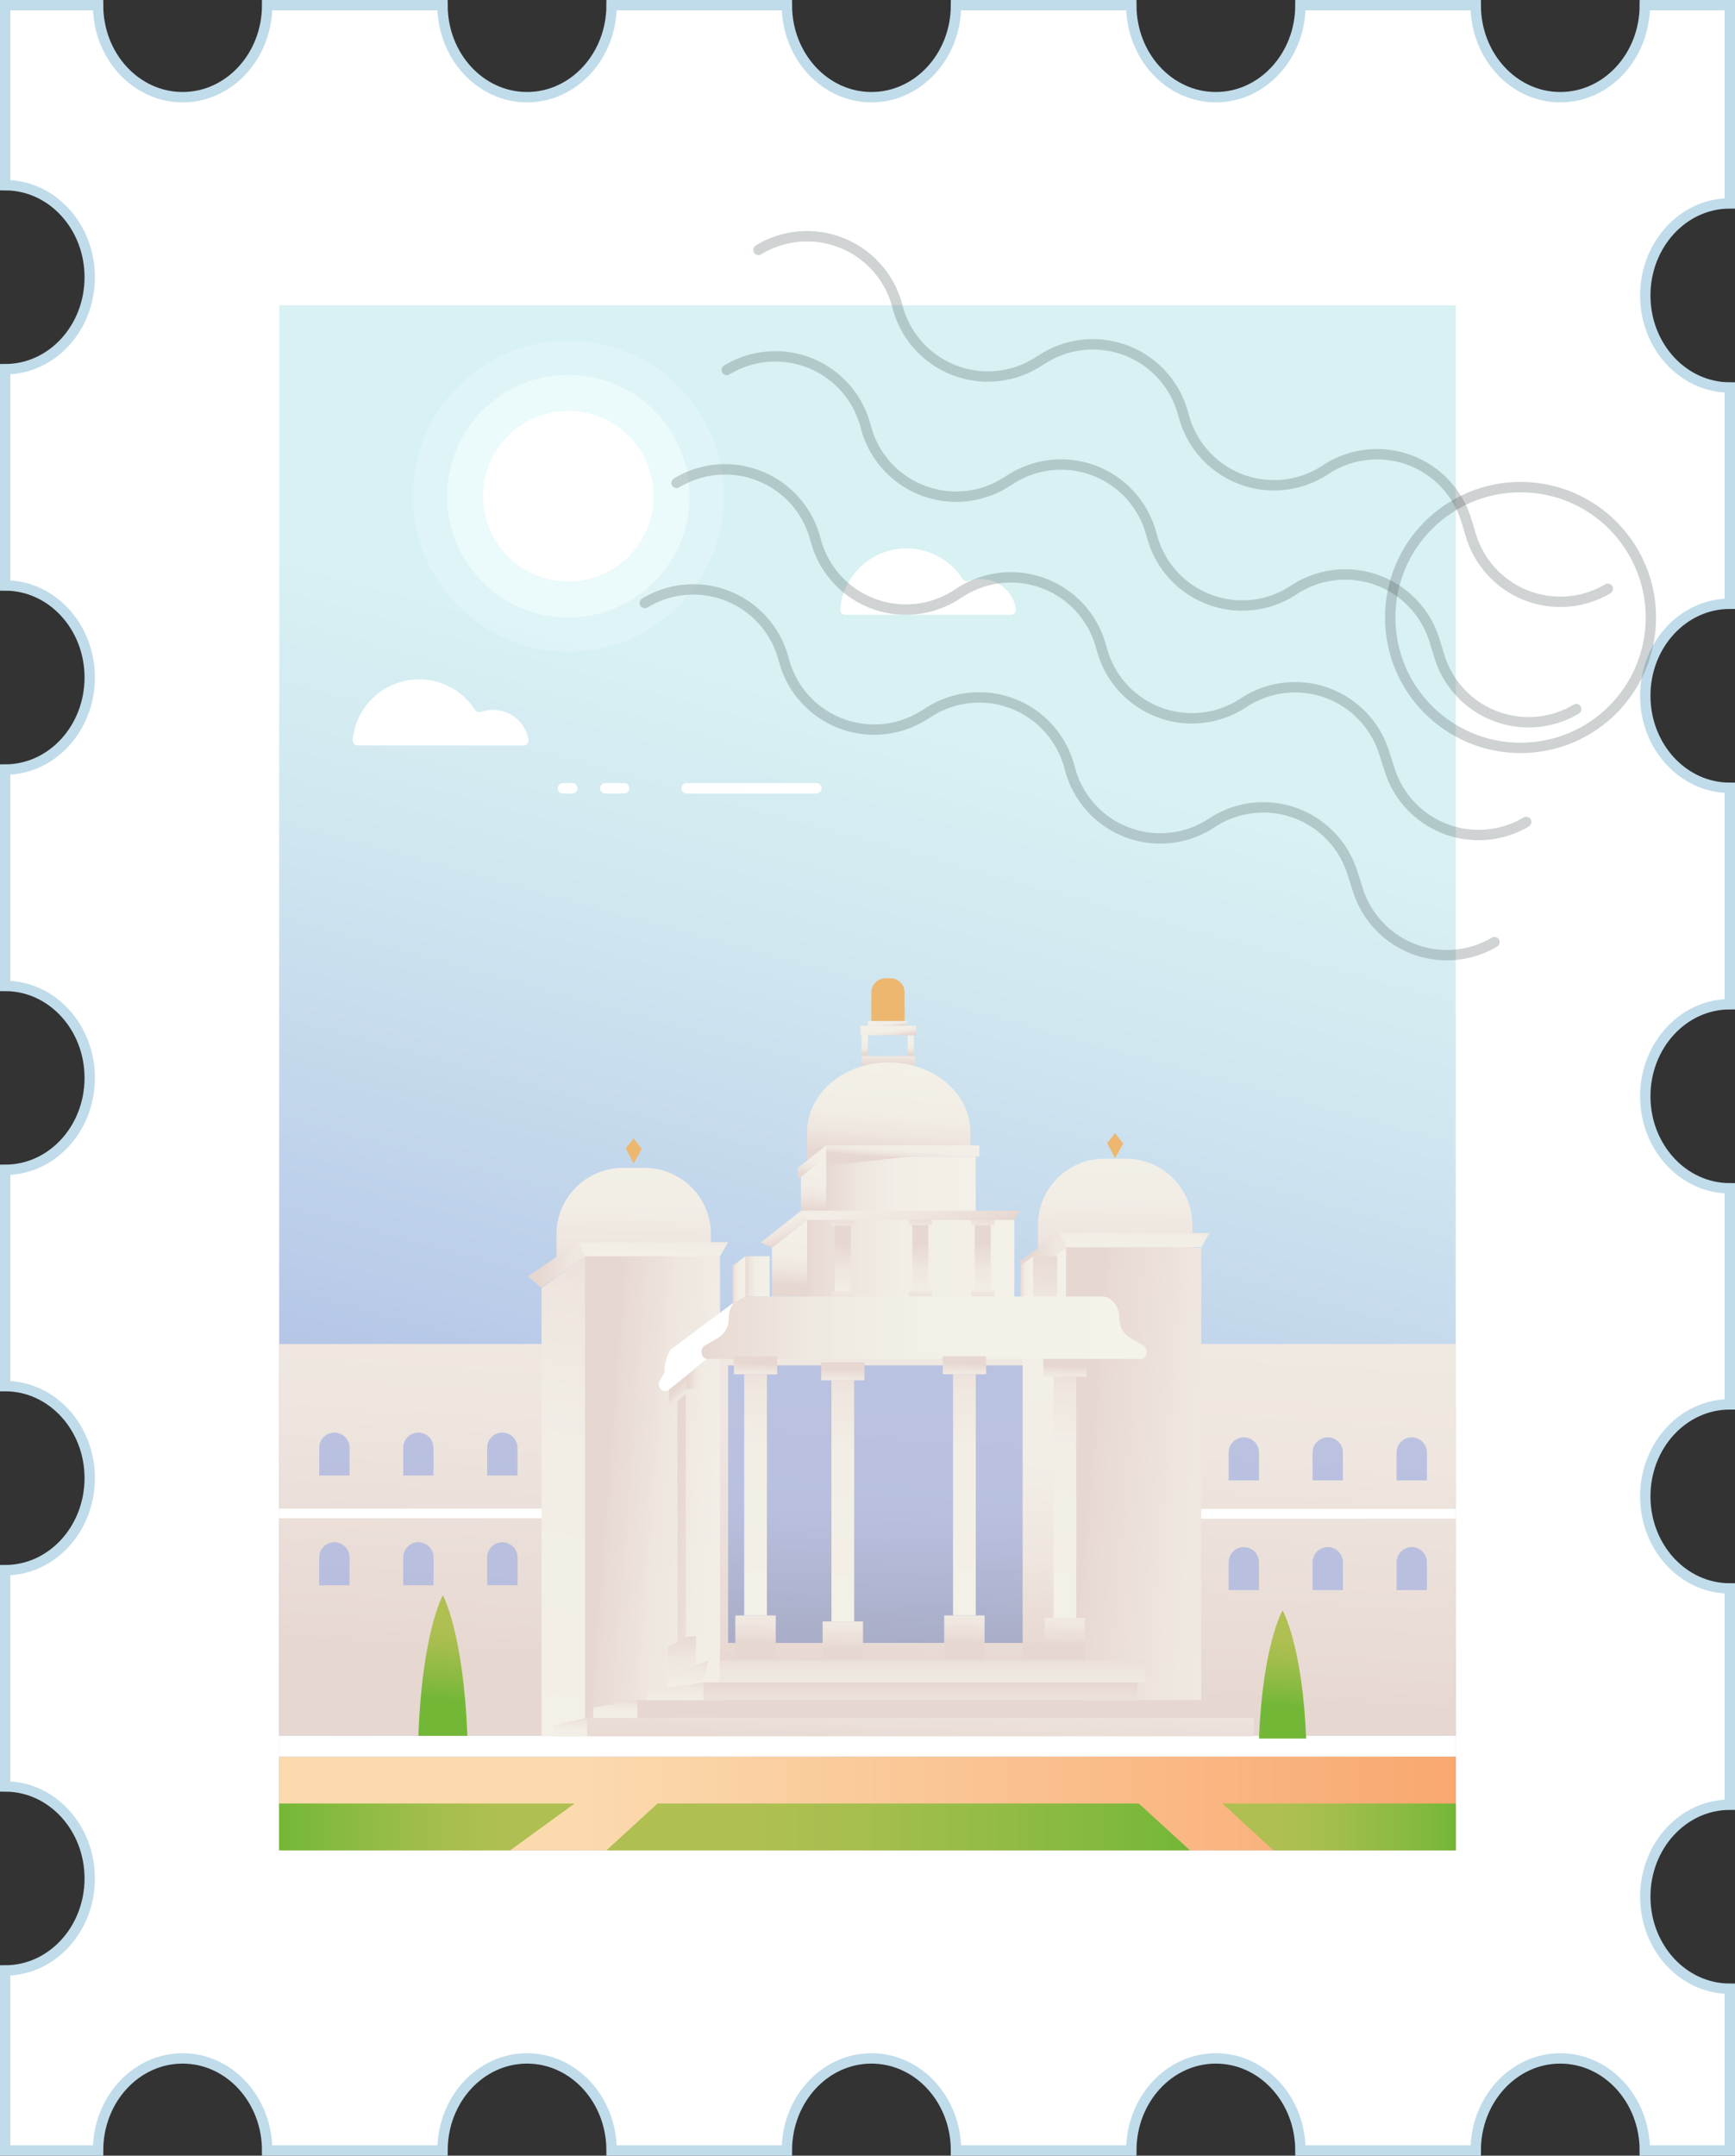 <svg xmlns="http://www.w3.org/2000/svg" xmlns:xlink="http://www.w3.org/1999/xlink" width="334.53" height="415.42" viewBox="0 0 334.53 415.42">
  <rect x="0" y="0" width="334.53" height="415.42" fill="#333333" stroke="none"/>
  <defs>
    <style>
      .cls-1, .cls-3 {
        fill: #fff;
      }

      .cls-1 {
        stroke: #c0dcea;
        stroke-miterlimit: 10;
      }

      .cls-1, .cls-4, .cls-8, .cls-92 {
        stroke-width: 2px;
      }

      .cls-2 {
        fill: url(#linear-gradient);
      }

      .cls-4, .cls-8, .cls-92 {
        fill: none;
        stroke-linecap: round;
        stroke-linejoin: round;
      }

      .cls-4 {
        stroke: #fff;
      }

      .cls-5, .cls-6 {
        fill: #f3ffff;
      }

      .cls-5 {
        opacity: 0.23;
      }

      .cls-6 {
        opacity: 0.57;
      }

      .cls-7, .cls-92 {
        opacity: 0.26;
      }

      .cls-8, .cls-92 {
        stroke: #465456;
      }

      .cls-9 {
        fill: url(#linear-gradient-2);
      }

      .cls-10, .cls-11, .cls-12, .cls-13, .cls-14, .cls-15, .cls-16, .cls-17, .cls-18, .cls-19, .cls-20, .cls-21, .cls-49 {
        opacity: 0.7;
      }

      .cls-10 {
        fill: url(#linear-gradient-3);
      }

      .cls-11 {
        fill: url(#linear-gradient-4);
      }

      .cls-12 {
        fill: url(#linear-gradient-5);
      }

      .cls-13 {
        fill: url(#linear-gradient-6);
      }

      .cls-14 {
        fill: url(#linear-gradient-7);
      }

      .cls-15 {
        fill: url(#linear-gradient-8);
      }

      .cls-16 {
        fill: url(#linear-gradient-9);
      }

      .cls-17 {
        fill: url(#linear-gradient-10);
      }

      .cls-18 {
        fill: url(#linear-gradient-11);
      }

      .cls-19 {
        fill: url(#linear-gradient-12);
      }

      .cls-20 {
        fill: url(#linear-gradient-13);
      }

      .cls-21 {
        fill: url(#linear-gradient-14);
      }

      .cls-22 {
        fill: url(#linear-gradient-15);
      }

      .cls-23 {
        fill: url(#linear-gradient-16);
      }

      .cls-24 {
        fill: url(#linear-gradient-17);
      }

      .cls-25 {
        fill: url(#linear-gradient-18);
      }

      .cls-26 {
        fill: #edb770;
      }

      .cls-27 {
        fill: url(#linear-gradient-19);
      }

      .cls-28 {
        fill: url(#linear-gradient-20);
      }

      .cls-29 {
        fill: url(#linear-gradient-21);
      }

      .cls-30 {
        fill: url(#linear-gradient-22);
      }

      .cls-31 {
        fill: url(#linear-gradient-23);
      }

      .cls-32 {
        fill: url(#linear-gradient-24);
      }

      .cls-33 {
        fill: url(#linear-gradient-25);
      }

      .cls-34 {
        fill: url(#linear-gradient-26);
      }

      .cls-35 {
        fill: url(#linear-gradient-27);
      }

      .cls-36 {
        fill: url(#linear-gradient-28);
      }

      .cls-37 {
        fill: url(#linear-gradient-29);
      }

      .cls-38 {
        fill: url(#linear-gradient-30);
      }

      .cls-39 {
        fill: url(#linear-gradient-31);
      }

      .cls-40 {
        fill: url(#linear-gradient-32);
      }

      .cls-41 {
        fill: url(#linear-gradient-33);
      }

      .cls-42 {
        fill: url(#linear-gradient-34);
      }

      .cls-43 {
        fill: url(#linear-gradient-35);
      }

      .cls-44 {
        fill: url(#linear-gradient-36);
      }

      .cls-45 {
        fill: url(#linear-gradient-37);
      }

      .cls-46 {
        fill: url(#linear-gradient-38);
      }

      .cls-47 {
        fill: url(#linear-gradient-39);
      }

      .cls-48 {
        fill: url(#linear-gradient-40);
      }

      .cls-49 {
        fill: url(#linear-gradient-41);
      }

      .cls-50 {
        fill: url(#linear-gradient-42);
      }

      .cls-51 {
        fill: url(#linear-gradient-43);
      }

      .cls-52 {
        fill: url(#linear-gradient-44);
      }

      .cls-53 {
        fill: url(#linear-gradient-45);
      }

      .cls-54 {
        fill: url(#linear-gradient-46);
      }

      .cls-55 {
        fill: url(#linear-gradient-47);
      }

      .cls-56 {
        fill: url(#linear-gradient-48);
      }

      .cls-57 {
        fill: url(#linear-gradient-49);
      }

      .cls-58 {
        fill: url(#linear-gradient-50);
      }

      .cls-59 {
        fill: url(#linear-gradient-51);
      }

      .cls-60 {
        fill: url(#linear-gradient-52);
      }

      .cls-61 {
        fill: url(#linear-gradient-53);
      }

      .cls-62 {
        fill: url(#linear-gradient-54);
      }

      .cls-63 {
        fill: url(#linear-gradient-55);
      }

      .cls-64 {
        fill: url(#linear-gradient-56);
      }

      .cls-65 {
        fill: url(#linear-gradient-57);
      }

      .cls-66 {
        fill: url(#linear-gradient-58);
      }

      .cls-67 {
        fill: url(#linear-gradient-59);
      }

      .cls-68 {
        fill: url(#linear-gradient-60);
      }

      .cls-69 {
        fill: url(#linear-gradient-61);
      }

      .cls-70 {
        fill: url(#linear-gradient-62);
      }

      .cls-71 {
        fill: url(#linear-gradient-63);
      }

      .cls-72 {
        fill: url(#linear-gradient-64);
      }

      .cls-73 {
        fill: url(#linear-gradient-65);
      }

      .cls-74 {
        fill: url(#linear-gradient-66);
      }

      .cls-75 {
        fill: url(#linear-gradient-67);
      }

      .cls-76 {
        fill: url(#linear-gradient-68);
      }

      .cls-77 {
        fill: url(#linear-gradient-69);
      }

      .cls-78 {
        fill: url(#linear-gradient-70);
      }

      .cls-79 {
        fill: url(#linear-gradient-71);
      }

      .cls-80 {
        fill: url(#linear-gradient-72);
      }

      .cls-81 {
        fill: url(#linear-gradient-73);
      }

      .cls-82 {
        fill: url(#linear-gradient-74);
      }

      .cls-83 {
        fill: url(#linear-gradient-75);
      }

      .cls-84 {
        fill: url(#linear-gradient-76);
      }

      .cls-85 {
        fill: url(#linear-gradient-77);
      }

      .cls-86 {
        fill: url(#linear-gradient-78);
      }

      .cls-87 {
        fill: url(#linear-gradient-79);
      }

      .cls-88 {
        fill: url(#linear-gradient-80);
      }

      .cls-89 {
        fill: url(#linear-gradient-81);
      }

      .cls-90 {
        fill: url(#linear-gradient-82);
      }

      .cls-91 {
        fill: url(#linear-gradient-83);
      }
    </style>
    <linearGradient id="linear-gradient" x1="218.7" y1="20.02" x2="90.17" y2="489.04" gradientUnits="userSpaceOnUse">
      <stop offset="0.26" stop-color="#d8f1f3"/>
      <stop offset="0.36" stop-color="#d0e7f0"/>
      <stop offset="0.53" stop-color="#bacce9"/>
      <stop offset="0.74" stop-color="#96a1dd"/>
      <stop offset="1" stop-color="#6565cc"/>
    </linearGradient>
    <linearGradient id="linear-gradient-2" x1="165.65" y1="323.24" x2="178.94" y2="106.77" gradientUnits="userSpaceOnUse">
      <stop offset="0" stop-color="#e7d7d1"/>
      <stop offset="0.02" stop-color="#e8d9d3"/>
      <stop offset="0.22" stop-color="#eee6df"/>
      <stop offset="0.48" stop-color="#f2eee6"/>
      <stop offset="1" stop-color="#f3f0e8"/>
    </linearGradient>
    <linearGradient id="linear-gradient-3" x1="239.83" y1="281.84" x2="239.57" y2="300.44" gradientUnits="userSpaceOnUse">
      <stop offset="0.26" stop-color="#a4b2e1"/>
      <stop offset="1" stop-color="#68718c"/>
    </linearGradient>
    <linearGradient id="linear-gradient-4" x1="256.02" y1="281.84" x2="255.76" y2="300.44" xlink:href="#linear-gradient-3"/>
    <linearGradient id="linear-gradient-5" x1="272.21" y1="281.84" x2="271.95" y2="300.44" xlink:href="#linear-gradient-3"/>
    <linearGradient id="linear-gradient-6" x1="239.83" y1="302.97" x2="239.57" y2="321.57" xlink:href="#linear-gradient-3"/>
    <linearGradient id="linear-gradient-7" x1="256.02" y1="302.97" x2="255.76" y2="321.57" xlink:href="#linear-gradient-3"/>
    <linearGradient id="linear-gradient-8" x1="272.21" y1="302.97" x2="271.95" y2="321.57" xlink:href="#linear-gradient-3"/>
    <linearGradient id="linear-gradient-9" x1="64.48" y1="280.9" x2="64.22" y2="299.51" xlink:href="#linear-gradient-3"/>
    <linearGradient id="linear-gradient-10" x1="80.68" y1="280.9" x2="80.41" y2="299.51" xlink:href="#linear-gradient-3"/>
    <linearGradient id="linear-gradient-11" x1="96.87" y1="280.9" x2="96.61" y2="299.51" xlink:href="#linear-gradient-3"/>
    <linearGradient id="linear-gradient-12" x1="64.48" y1="302.03" x2="64.22" y2="320.63" xlink:href="#linear-gradient-3"/>
    <linearGradient id="linear-gradient-13" x1="80.68" y1="302.03" x2="80.41" y2="320.63" xlink:href="#linear-gradient-3"/>
    <linearGradient id="linear-gradient-14" x1="96.87" y1="302.03" x2="96.61" y2="320.63" xlink:href="#linear-gradient-3"/>
    <linearGradient id="linear-gradient-15" x1="53.85" y1="347.55" x2="280.7" y2="347.55" gradientUnits="userSpaceOnUse">
      <stop offset="0.26" stop-color="#fbdaae"/>
      <stop offset="1" stop-color="#f9a870"/>
    </linearGradient>
    <linearGradient id="linear-gradient-16" x1="116.92" y1="352.07" x2="229.45" y2="352.07" gradientUnits="userSpaceOnUse">
      <stop offset="0.26" stop-color="#afbf52"/>
      <stop offset="0.45" stop-color="#a5be4e"/>
      <stop offset="0.77" stop-color="#8aba42"/>
      <stop offset="1" stop-color="#73b737"/>
    </linearGradient>
    <linearGradient id="linear-gradient-17" x1="235.7" y1="352.07" x2="280.7" y2="352.07" xlink:href="#linear-gradient-16"/>
    <linearGradient id="linear-gradient-18" x1="-631.13" y1="352.07" x2="-574.13" y2="352.07" gradientTransform="matrix(-1, 0, 0, 1, -520.32, 0)" xlink:href="#linear-gradient-16"/>
    <linearGradient id="linear-gradient-19" x1="171.29" y1="205.5" x2="171.29" y2="198.07" gradientUnits="userSpaceOnUse">
      <stop offset="0.03" stop-color="#e7d7d1"/>
      <stop offset="0.05" stop-color="#e8d9d3"/>
      <stop offset="0.24" stop-color="#eee6df"/>
      <stop offset="0.49" stop-color="#f2eee6"/>
      <stop offset="1" stop-color="#f3f0e8"/>
    </linearGradient>
    <linearGradient id="linear-gradient-20" x1="166.95" y1="203.05" x2="166.57" y2="200.27" xlink:href="#linear-gradient-19"/>
    <linearGradient id="linear-gradient-21" x1="175.81" y1="203.05" x2="175.43" y2="200.27" xlink:href="#linear-gradient-19"/>
    <linearGradient id="linear-gradient-22" x1="171.45" y1="199.82" x2="171.15" y2="197.61" xlink:href="#linear-gradient-19"/>
    <linearGradient id="linear-gradient-23" x1="171.23" y1="197.94" x2="171.06" y2="196.64" xlink:href="#linear-gradient-19"/>
    <linearGradient id="linear-gradient-24" x1="155.62" y1="242.59" x2="195.57" y2="242.59" xlink:href="#linear-gradient-2"/>
    <linearGradient id="linear-gradient-25" x1="159.32" y1="228.29" x2="188.14" y2="228.29" xlink:href="#linear-gradient-2"/>
    <linearGradient id="linear-gradient-26" x1="171.11" y1="222.66" x2="172.59" y2="204.71" xlink:href="#linear-gradient-2"/>
    <linearGradient id="linear-gradient-27" x1="156.7" y1="232.93" x2="157.55" y2="222.69" xlink:href="#linear-gradient-2"/>
    <linearGradient id="linear-gradient-28" x1="122.1" y1="246.57" x2="122.58" y2="215.66" xlink:href="#linear-gradient-2"/>
    <linearGradient id="linear-gradient-29" x1="214.93" y1="244.8" x2="215.41" y2="213.89" xlink:href="#linear-gradient-2"/>
    <linearGradient id="linear-gradient-30" x1="156.38" y1="226.27" x2="156.86" y2="220.49" xlink:href="#linear-gradient-2"/>
    <linearGradient id="linear-gradient-31" x1="173.95" y1="223.31" x2="174.27" y2="219.49" xlink:href="#linear-gradient-2"/>
    <linearGradient id="linear-gradient-32" x1="189.85" y1="232.96" x2="189.17" y2="237.84" gradientUnits="userSpaceOnUse">
      <stop offset="0" stop-color="#e7d7d1"/>
      <stop offset="0.45" stop-color="#ebdfd9"/>
      <stop offset="1" stop-color="#f3f0e8"/>
    </linearGradient>
    <linearGradient id="linear-gradient-33" x1="189.43" y1="251.08" x2="189.72" y2="242.08" xlink:href="#linear-gradient-2"/>
    <linearGradient id="linear-gradient-34" x1="189.5" y1="239.89" x2="189.35" y2="259.72" xlink:href="#linear-gradient-2"/>
    <linearGradient id="linear-gradient-35" x1="177.81" y1="232.96" x2="177.13" y2="237.84" xlink:href="#linear-gradient-32"/>
    <linearGradient id="linear-gradient-36" x1="177.38" y1="251.08" x2="177.68" y2="242.08" xlink:href="#linear-gradient-2"/>
    <linearGradient id="linear-gradient-37" x1="177.46" y1="239.89" x2="177.31" y2="259.72" xlink:href="#linear-gradient-2"/>
    <linearGradient id="linear-gradient-38" x1="162.87" y1="233.09" x2="162.19" y2="237.97" xlink:href="#linear-gradient-32"/>
    <linearGradient id="linear-gradient-39" x1="162.45" y1="251.21" x2="162.74" y2="242.21" xlink:href="#linear-gradient-2"/>
    <linearGradient id="linear-gradient-40" x1="162.52" y1="240.02" x2="162.37" y2="259.85" xlink:href="#linear-gradient-2"/>
    <linearGradient id="linear-gradient-41" x1="172.89" y1="265.4" x2="170.16" y2="363.58" xlink:href="#linear-gradient-3"/>
    <linearGradient id="linear-gradient-42" x1="121.34" y1="225.36" x2="99.18" y2="340.36" xlink:href="#linear-gradient-2"/>
    <linearGradient id="linear-gradient-43" x1="116.87" y1="287.03" x2="195.02" y2="293.15" gradientUnits="userSpaceOnUse">
      <stop offset="0" stop-color="#e7d7d1"/>
      <stop offset="0.01" stop-color="#e8d9d3"/>
      <stop offset="0.13" stop-color="#eee6df"/>
      <stop offset="0.28" stop-color="#f2eee6"/>
      <stop offset="0.58" stop-color="#f3f0e8"/>
    </linearGradient>
    <linearGradient id="linear-gradient-44" x1="199.1" y1="317.56" x2="205.52" y2="240.07" xlink:href="#linear-gradient-2"/>
    <linearGradient id="linear-gradient-45" x1="209.61" y1="286.2" x2="288.06" y2="292.34" xlink:href="#linear-gradient-2"/>
    <linearGradient id="linear-gradient-46" x1="135.27" y1="255.83" x2="221.08" y2="255.83" gradientUnits="userSpaceOnUse">
      <stop offset="0" stop-color="#e7d7d1"/>
      <stop offset="0.05" stop-color="#e9dcd5"/>
      <stop offset="0.25" stop-color="#efe9e0"/>
      <stop offset="0.5" stop-color="#f2f1e6"/>
      <stop offset="1" stop-color="#f3f3e8"/>
    </linearGradient>
    <linearGradient id="linear-gradient-47" x1="205.41" y1="259.42" x2="205.14" y2="271.19" gradientUnits="userSpaceOnUse">
      <stop offset="0.33" stop-color="#e7d7d1"/>
      <stop offset="0.36" stop-color="#e9dcd5"/>
      <stop offset="0.46" stop-color="#efe7e0"/>
      <stop offset="0.6" stop-color="#f2eee6"/>
      <stop offset="1" stop-color="#f3f0e8"/>
    </linearGradient>
    <linearGradient id="linear-gradient-48" x1="205.23" y1="321.68" x2="205.62" y2="297.11" gradientUnits="userSpaceOnUse">
      <stop offset="0.19" stop-color="#e7d7d1"/>
      <stop offset="0.23" stop-color="#e9dcd5"/>
      <stop offset="0.35" stop-color="#efe7e0"/>
      <stop offset="0.52" stop-color="#f2eee6"/>
      <stop offset="1" stop-color="#f3f0e8"/>
    </linearGradient>
    <linearGradient id="linear-gradient-49" x1="205.11" y1="257.58" x2="205.47" y2="310.78" gradientUnits="userSpaceOnUse">
      <stop offset="0.03" stop-color="#e7d7d1"/>
      <stop offset="0.06" stop-color="#e9dcd5"/>
      <stop offset="0.21" stop-color="#efe7e0"/>
      <stop offset="0.42" stop-color="#f2eee6"/>
      <stop offset="1" stop-color="#f3f0e8"/>
    </linearGradient>
    <linearGradient id="linear-gradient-50" x1="186.04" y1="258.95" x2="185.78" y2="270.73" xlink:href="#linear-gradient-47"/>
    <linearGradient id="linear-gradient-51" x1="185.86" y1="321.22" x2="186.25" y2="296.64" xlink:href="#linear-gradient-48"/>
    <linearGradient id="linear-gradient-52" x1="185.74" y1="257.12" x2="186.1" y2="310.32" xlink:href="#linear-gradient-49"/>
    <linearGradient id="linear-gradient-53" x1="162.6" y1="260.11" x2="162.33" y2="271.89" xlink:href="#linear-gradient-47"/>
    <linearGradient id="linear-gradient-54" x1="162.42" y1="322.38" x2="162.8" y2="297.8" xlink:href="#linear-gradient-48"/>
    <linearGradient id="linear-gradient-55" x1="162.29" y1="258.28" x2="162.65" y2="311.48" xlink:href="#linear-gradient-49"/>
    <linearGradient id="linear-gradient-56" x1="145.77" y1="258.96" x2="145.5" y2="270.74" xlink:href="#linear-gradient-47"/>
    <linearGradient id="linear-gradient-57" x1="145.59" y1="321.23" x2="145.98" y2="296.65" xlink:href="#linear-gradient-48"/>
    <linearGradient id="linear-gradient-58" x1="145.47" y1="257.13" x2="145.83" y2="310.33" xlink:href="#linear-gradient-49"/>
    <linearGradient id="linear-gradient-59" x1="152.04" y1="247.48" x2="153.08" y2="234.83" xlink:href="#linear-gradient-2"/>
    <linearGradient id="linear-gradient-60" x1="104.44" y1="243.5" x2="129.64" y2="245.47" xlink:href="#linear-gradient-2"/>
    <linearGradient id="linear-gradient-61" x1="126.02" y1="236.45" x2="125.82" y2="244.3" xlink:href="#linear-gradient-2"/>
    <linearGradient id="linear-gradient-62" x1="198.7" y1="241.73" x2="219.51" y2="243.36" xlink:href="#linear-gradient-2"/>
    <linearGradient id="linear-gradient-63" x1="201.62" y1="240.37" x2="200.42" y2="284.44" xlink:href="#linear-gradient-2"/>
    <linearGradient id="linear-gradient-64" x1="196.75" y1="245.96" x2="199.18" y2="245.96" xlink:href="#linear-gradient-2"/>
    <linearGradient id="linear-gradient-65" x1="218.84" y1="234.68" x2="218.65" y2="242.53" xlink:href="#linear-gradient-2"/>
    <linearGradient id="linear-gradient-66" x1="128.8" y1="266.05" x2="138.55" y2="275.13" gradientUnits="userSpaceOnUse">
      <stop offset="0.17" stop-color="#e7d7d1"/>
      <stop offset="0.2" stop-color="#e9dcd5"/>
      <stop offset="0.33" stop-color="#efe7e0"/>
      <stop offset="0.51" stop-color="#f2eee6"/>
      <stop offset="1" stop-color="#f3f0e8"/>
    </linearGradient>
    <linearGradient id="linear-gradient-67" x1="132.83" y1="265.42" x2="138.95" y2="265.9" xlink:href="#linear-gradient-2"/>
    <linearGradient id="linear-gradient-68" x1="130.06" y1="292.48" x2="142.31" y2="293.44" gradientUnits="userSpaceOnUse">
      <stop offset="0" stop-color="#e7d7d1"/>
      <stop offset="1" stop-color="#f3f0e8"/>
    </linearGradient>
    <linearGradient id="linear-gradient-69" x1="131.11" y1="315.04" x2="132.73" y2="335.22" xlink:href="#linear-gradient-2"/>
    <linearGradient id="linear-gradient-70" x1="249.3" y1="311.46" x2="247.76" y2="328.86" xlink:href="#linear-gradient-16"/>
    <linearGradient id="linear-gradient-71" x1="87.58" y1="308.63" x2="85.89" y2="327.71" xlink:href="#linear-gradient-16"/>
    <linearGradient id="linear-gradient-72" x1="177.3" y1="337.87" x2="179" y2="290.74" xlink:href="#linear-gradient-2"/>
    <linearGradient id="linear-gradient-73" x1="180.53" y1="317.49" x2="192.26" y2="272.49" xlink:href="#linear-gradient-48"/>
    <linearGradient id="linear-gradient-74" x1="177.45" y1="323.25" x2="177.45" y2="331.58" gradientUnits="userSpaceOnUse">
      <stop offset="0.15" stop-color="#e7d7d1"/>
      <stop offset="0.35" stop-color="#eaded7"/>
      <stop offset="1" stop-color="#f3f0e8"/>
    </linearGradient>
    <linearGradient id="linear-gradient-75" x1="179.81" y1="316.82" x2="179.81" y2="340.59" xlink:href="#linear-gradient-2"/>
    <linearGradient id="linear-gradient-76" x1="118.76" y1="327.05" x2="118.54" y2="333.08" xlink:href="#linear-gradient-2"/>
    <linearGradient id="linear-gradient-77" x1="110.04" y1="330.5" x2="109.82" y2="336.67" xlink:href="#linear-gradient-2"/>
    <linearGradient id="linear-gradient-78" x1="143.62" y1="245.96" x2="148.38" y2="245.96" xlink:href="#linear-gradient-2"/>
    <linearGradient id="linear-gradient-79" x1="141.28" y1="246.65" x2="143.7" y2="246.65" xlink:href="#linear-gradient-2"/>
    <linearGradient id="linear-gradient-80" x1="151.84" y1="239.04" x2="148.87" y2="231.35" xlink:href="#linear-gradient-2"/>
    <linearGradient id="linear-gradient-81" x1="178.53" y1="240.85" x2="167.89" y2="213.37" xlink:href="#linear-gradient-2"/>
    <linearGradient id="linear-gradient-82" x1="130.2" y1="323.25" x2="130.2" y2="331.58" xlink:href="#linear-gradient-2"/>
    <linearGradient id="linear-gradient-83" x1="132.72" y1="318.51" x2="132.72" y2="331.39" xlink:href="#linear-gradient-2"/>
  </defs>
  <title>bengaluru</title>
  <g id="Layer_2" data-name="Layer 2">
    <g id="Layer_1-2" data-name="Layer 1">
      <g>
        <path class="cls-1" d="M317.23,365.52c0-9.8,7.3-17.73,16.3-17.73V306.11c-9,0-16.3-7.94-16.3-17.74s7.3-17.73,16.3-17.73V229c-9,0-16.3-7.94-16.3-17.73s7.3-17.74,16.3-17.74V151.82c-9,0-16.3-7.94-16.3-17.74s7.3-17.73,16.3-17.73V74.67c-9,0-16.3-7.94-16.3-17.73s7.3-17.74,16.3-17.74V1H317.14c0,9.79-7.29,17.73-16.3,17.73S284.54,10.79,284.54,1h-33.8c0,9.79-7.3,17.73-16.31,17.73S218.13,10.79,218.13,1h-33.8c0,9.79-7.3,17.73-16.3,17.73S151.72,10.79,151.72,1h-33.8c0,9.79-7.3,17.73-16.3,17.73S85.32,10.79,85.32,1H51.51c0,9.79-7.3,17.73-16.3,17.73S18.91,10.79,18.91,1H1V35.69c9,0,16.3,7.93,16.3,17.73S10,71.15,1,71.15v41.68c9,0,16.3,7.94,16.3,17.73S10,148.3,1,148.3V190c9,0,16.3,7.93,16.3,17.73S10,225.44,1,225.44v41.68c9,0,16.3,7.94,16.3,17.73S10,302.59,1,302.59v41.68c9,0,16.3,7.94,16.3,17.73S10,379.73,1,379.73v34.69H18.91c0-9.8,7.3-17.74,16.3-17.74s16.3,7.94,16.3,17.74H85.32c0-9.8,7.29-17.74,16.3-17.74s16.3,7.94,16.3,17.74h33.8c0-9.8,7.3-17.74,16.31-17.74s16.3,7.94,16.3,17.74h33.8c0-9.8,7.3-17.74,16.3-17.74s16.31,7.94,16.31,17.74h33.8c0-9.8,7.3-17.74,16.3-17.74s16.3,7.94,16.3,17.74h16.39V383.25C324.53,383.25,317.23,375.31,317.23,365.52Z"/>
        <rect class="cls-2" x="53.83" y="58.83" width="226.86" height="297.76"/>
        <path class="cls-3" d="M95,136.81a6.93,6.93,0,0,0-2.24.38,1,1,0,0,1-1.16-.38A12.85,12.85,0,0,0,68,142.65a1,1,0,0,0,1,1h31.89a1,1,0,0,0,1-1.14A6.9,6.9,0,0,0,95,136.81Z"/>
        <path class="cls-3" d="M189,111.59a6.63,6.63,0,0,0-2.24.38,1,1,0,0,1-1.16-.38A12.84,12.84,0,0,0,162,117.42a1,1,0,0,0,1,1.06h31.89a1,1,0,0,0,1-1.15A6.89,6.89,0,0,0,189,111.59Z"/>
        <g>
          <line class="cls-4" x1="157.41" y1="151.92" x2="132.41" y2="151.92"/>
          <line class="cls-4" x1="120.34" y1="151.92" x2="116.71" y2="151.92"/>
          <line class="cls-4" x1="110.34" y1="151.92" x2="108.53" y2="151.92"/>
        </g>
        <circle class="cls-5" cx="109.58" cy="95.62" r="29.98"/>
        <circle class="cls-6" cx="109.58" cy="95.62" r="23.39"/>
        <circle class="cls-3" cx="109.58" cy="95.62" r="16.44"/>
        <g class="cls-7">
          <path class="cls-8" d="M146.24,48.16A18,18,0,0,1,173,58.89l.08.32A18,18,0,0,0,200,69.83l1.2-.75A18,18,0,0,1,228,79.32l.35,1.21a18,18,0,0,0,27.22,10h0a18,18,0,0,1,27.14,9.69l.95,3.12A18,18,0,0,0,310,113.47"/>
          <path class="cls-8" d="M140.13,71.3A18,18,0,0,1,166.87,82l.08.31A18,18,0,0,0,193.86,93l1.2-.75a18,18,0,0,1,26.81,10.24l.35,1.21a18,18,0,0,0,27.22,10h0a18,18,0,0,1,27.14,9.69l.95,3.11a18,18,0,0,0,26.39,10.16"/>
          <path class="cls-8" d="M130.45,93.07a18,18,0,0,1,26.74,10.73l.09.32a18,18,0,0,0,26.91,10.63l1.2-.76a18,18,0,0,1,26.8,10.25l.35,1.2a18,18,0,0,0,27.22,10h0a18,18,0,0,1,27.14,9.68l1,3.12a18,18,0,0,0,26.38,10.16"/>
          <path class="cls-8" d="M124.33,116.21a18,18,0,0,1,26.74,10.73l.09.32a18,18,0,0,0,26.91,10.62l1.2-.75a18,18,0,0,1,26.81,10.24l.34,1.21a18,18,0,0,0,27.23,10h0a18,18,0,0,1,27.13,9.69l1,3.12a18,18,0,0,0,26.38,10.16"/>
        </g>
        <rect class="cls-9" x="53.85" y="259" width="226.85" height="75.51"/>
        <rect class="cls-3" x="53.81" y="290.72" width="53.71" height="1.87"/>
        <rect class="cls-3" x="229.76" y="290.79" width="50.93" height="1.87"/>
        <path class="cls-10" d="M239.82,277h0a2.93,2.93,0,0,1,2.93,2.93v5.36a0,0,0,0,1,0,0H236.9a0,0,0,0,1,0,0v-5.36A2.93,2.93,0,0,1,239.82,277Z"/>
        <path class="cls-11" d="M256,277h0a2.93,2.93,0,0,1,2.93,2.93v5.36a0,0,0,0,1,0,0h-5.85a0,0,0,0,1,0,0v-5.36A2.93,2.93,0,0,1,256,277Z"/>
        <path class="cls-12" d="M272.2,277h0a2.93,2.93,0,0,1,2.93,2.93v5.36a0,0,0,0,1,0,0h-5.85a0,0,0,0,1,0,0v-5.36A2.93,2.93,0,0,1,272.2,277Z"/>
        <path class="cls-13" d="M239.82,298.14h0a2.93,2.93,0,0,1,2.93,2.93v5.36a0,0,0,0,1,0,0H236.9a0,0,0,0,1,0,0v-5.36A2.93,2.93,0,0,1,239.82,298.14Z"/>
        <path class="cls-14" d="M256,298.14h0a2.93,2.93,0,0,1,2.93,2.93v5.36a0,0,0,0,1,0,0h-5.85a0,0,0,0,1,0,0v-5.36A2.93,2.93,0,0,1,256,298.14Z"/>
        <path class="cls-15" d="M272.2,298.14h0a2.93,2.93,0,0,1,2.93,2.93v5.36a0,0,0,0,1,0,0h-5.85a0,0,0,0,1,0,0v-5.36A2.93,2.93,0,0,1,272.2,298.14Z"/>
        <path class="cls-16" d="M64.47,276.08h0A2.93,2.93,0,0,1,67.4,279v5.36a0,0,0,0,1,0,0H61.55a0,0,0,0,1,0,0V279A2.93,2.93,0,0,1,64.47,276.08Z"/>
        <path class="cls-17" d="M80.67,276.08h0A2.93,2.93,0,0,1,83.59,279v5.36a0,0,0,0,1,0,0H77.74a0,0,0,0,1,0,0V279A2.93,2.93,0,0,1,80.67,276.08Z"/>
        <path class="cls-18" d="M96.86,276.08h0A2.93,2.93,0,0,1,99.78,279v5.36a0,0,0,0,1,0,0H93.93a0,0,0,0,1,0,0V279A2.93,2.93,0,0,1,96.86,276.08Z"/>
        <path class="cls-19" d="M64.47,297.21h0a2.93,2.93,0,0,1,2.93,2.93v5.36a0,0,0,0,1,0,0H61.55a0,0,0,0,1,0,0v-5.36a2.93,2.93,0,0,1,2.93-2.93Z"/>
        <path class="cls-20" d="M80.67,297.21h0a2.93,2.93,0,0,1,2.93,2.93v5.36a0,0,0,0,1,0,0H77.74a0,0,0,0,1,0,0v-5.36A2.93,2.93,0,0,1,80.67,297.21Z"/>
        <path class="cls-21" d="M96.86,297.21h0a2.93,2.93,0,0,1,2.93,2.93v5.36a0,0,0,0,1,0,0H93.93a0,0,0,0,1,0,0v-5.36a2.93,2.93,0,0,1,2.93-2.93Z"/>
        <rect class="cls-22" x="53.85" y="338.51" width="226.85" height="18.08"/>
        <polygon class="cls-23" points="219.57 347.55 173.27 347.55 173.1 347.55 126.8 347.55 116.92 356.59 173.1 356.59 173.27 356.59 229.45 356.59 219.57 347.55"/>
        <polygon class="cls-24" points="245.53 356.59 235.7 347.55 280.7 347.55 280.7 356.59 245.53 356.59"/>
        <polygon class="cls-25" points="98.36 356.59 110.8 347.55 53.81 347.55 53.81 356.59 98.36 356.59"/>
        <rect class="cls-3" x="53.81" y="334.51" width="226.89" height="4"/>
        <polygon class="cls-26" points="215 223.21 216.56 220.4 215 218.36 213.47 220.29 215 223.21"/>
        <polygon class="cls-26" points="122.18 224.22 123.74 221.41 122.18 219.38 120.65 221.31 122.18 224.22"/>
        <rect class="cls-27" x="166.14" y="203.49" width="10.29" height="3.98"/>
        <rect class="cls-28" x="166.14" y="199.5" width="1.19" height="3.98"/>
        <rect class="cls-29" x="175" y="199.5" width="1.19" height="3.98"/>
        <rect class="cls-30" x="165.92" y="197.67" width="10.74" height="1.83"/>
        <rect class="cls-31" x="167.34" y="196.75" width="7.6" height="0.92"/>
        <path class="cls-26" d="M170.77,188.52h.9a2.75,2.75,0,0,1,2.75,2.75v5.48a0,0,0,0,1,0,0H168a0,0,0,0,1,0,0v-5.48a2.75,2.75,0,0,1,2.75-2.75Z"/>
        <rect class="cls-32" x="155.62" y="235.1" width="39.95" height="14.98"/>
        <rect class="cls-33" x="159.32" y="222.89" width="28.82" height="10.81"/>
        <path class="cls-34" d="M187.1,221.56v-3.39c0-7.41-7-13.42-15.74-13.42h0c-8.69,0-15.74,6-15.74,13.42v6.9Z"/>
        <polygon class="cls-35" points="159.32 222.89 154.43 226.74 154.43 234.85 159.32 234.85 159.32 222.89"/>
        <path class="cls-36" d="M120.1,225.07h4.18a12.8,12.8,0,0,1,12.8,12.8v5.9a0,0,0,0,1,0,0H107.3a0,0,0,0,1,0,0v-5.9A12.8,12.8,0,0,1,120.1,225.07Z"/>
        <path class="cls-37" d="M212.93,223.3h4.18a12.8,12.8,0,0,1,12.8,12.8V242a0,0,0,0,1,0,0H200.13a0,0,0,0,1,0,0v-5.9a12.8,12.8,0,0,1,12.8-12.8Z"/>
        <polygon class="cls-38" points="159.32 222.89 153.83 227.25 153.83 225.07 159.32 220.72 159.32 222.89"/>
        <rect class="cls-39" x="159.32" y="220.72" width="29.51" height="2.17"/>
        <g>
          <rect class="cls-40" x="187.24" y="235.1" width="4.48" height="1.01"/>
          <rect class="cls-41" x="187.24" y="248.81" width="4.48" height="1.01"/>
          <rect class="cls-42" x="187.94" y="236.1" width="3.08" height="12.71"/>
        </g>
        <g>
          <rect class="cls-43" x="175.2" y="235.1" width="4.48" height="1.01"/>
          <rect class="cls-44" x="175.2" y="248.81" width="4.48" height="1.01"/>
          <rect class="cls-45" x="175.9" y="236.1" width="3.08" height="12.71"/>
        </g>
        <g>
          <rect class="cls-46" x="160.26" y="235.22" width="4.48" height="1.01"/>
          <rect class="cls-47" x="160.26" y="248.94" width="4.48" height="1.01"/>
          <rect class="cls-48" x="160.96" y="236.23" width="3.08" height="12.71"/>
        </g>
        <rect class="cls-49" x="140.39" y="263.12" width="63.64" height="53.49"/>
        <polygon class="cls-50" points="112.81 242.09 104.41 248.25 104.41 334.61 112.81 334.61 112.81 242.09"/>
        <rect class="cls-51" x="112.8" y="242.09" width="26.03" height="91.27"/>
        <polygon class="cls-52" points="205.58 240.44 197.18 246.62 197.18 333.36 205.58 333.36 205.58 240.44"/>
        <path class="cls-3" d="M142.73,250.08l-13.42,10a8.16,8.16,0,0,0-1.19,4.42l-.91,1.59c-.71,1.23.72,2.59,1.8,1.71l7.35-6,10.8-4.87Z"/>
        <rect class="cls-53" x="205.58" y="240.44" width="26.03" height="92.93"/>
        <path class="cls-54" d="M215.84,254h0c0-2.29-1.52-4.15-3.38-4.15H143.89c-1.87,0-3.38,1.86-3.38,4.15h0a4.29,4.29,0,0,1-1.93,3.75l-2.68,1.56c-1.06.62-.7,2.57.46,2.57H220c1.17,0,1.53-2,.47-2.57l-2.68-1.56A4.29,4.29,0,0,1,215.84,254Z"/>
        <g>
          <rect class="cls-55" x="201.15" y="261.85" width="8.34" height="3.46"/>
          <rect class="cls-56" x="201.42" y="311.78" width="7.79" height="8.78"/>
          <rect class="cls-57" x="203.13" y="265.31" width="4.38" height="46.47"/>
        </g>
        <g>
          <rect class="cls-58" x="181.78" y="261.38" width="8.34" height="3.46"/>
          <rect class="cls-59" x="182.05" y="311.32" width="7.79" height="8.78"/>
          <rect class="cls-60" x="183.76" y="264.84" width="4.38" height="46.47"/>
        </g>
        <g>
          <rect class="cls-61" x="158.33" y="262.54" width="8.34" height="3.46"/>
          <rect class="cls-62" x="158.61" y="312.47" width="7.79" height="8.78"/>
          <rect class="cls-63" x="160.31" y="266" width="4.38" height="46.47"/>
        </g>
        <g>
          <rect class="cls-64" x="141.51" y="261.39" width="8.34" height="3.46"/>
          <rect class="cls-65" x="141.78" y="311.32" width="7.79" height="8.78"/>
          <rect class="cls-66" x="143.49" y="264.85" width="4.38" height="46.47"/>
        </g>
        <polygon class="cls-67" points="155.62 235.1 148.84 240.44 148.84 249.82 155.62 249.82 155.62 235.1"/>
        <polygon class="cls-68" points="104.41 248.17 101.8 245.96 111.51 239.38 112.81 242.09 104.41 248.17"/>
        <polygon class="cls-69" points="138.83 242.09 140.39 239.38 111.51 239.38 112.81 242.09 138.83 242.09"/>
        <polygon class="cls-70" points="197.96 246.24 196.58 243.08 204.33 237.61 205.63 240.32 197.96 246.24"/>
        <rect class="cls-71" x="199.09" y="242.09" width="4.77" height="7.73"/>
        <polyline class="cls-72" points="199.18 242.09 196.75 243.94 196.75 249.82 199.18 249.82"/>
        <polygon class="cls-73" points="231.65 240.32 233.21 237.61 204.33 237.61 205.63 240.32 231.65 240.32"/>
        <polygon class="cls-74" points="132.25 265.2 129.01 267.81 129.01 270.32 132.25 267.7 132.25 265.2"/>
        <polygon class="cls-75" points="132.25 267.7 134.66 267.7 134.66 263.24 132.25 265.2 132.25 267.7"/>
        <polygon class="cls-76" points="132.25 268.55 130.63 270.02 130.63 316.62 132.25 315.7 132.25 268.55"/>
        <polyline class="cls-77" points="128.73 323.1 128.73 317.46 132.67 315.38 134.16 315.38 134.16 320.98 128.73 323.1"/>
        <path class="cls-78" d="M247.29,310.36s-3.82,6.55-4.54,24.68h9.09C251.12,316.91,247.29,310.36,247.29,310.36Z"/>
        <path class="cls-79" d="M85.39,307.42s-4,7.19-4.72,27.09h9.44C89.36,314.61,85.39,307.42,85.39,307.42Z"/>
        <rect class="cls-80" x="113.22" y="331.03" width="128.52" height="3.58"/>
        <rect class="cls-81" x="122.89" y="327.61" width="109.12" height="3.42"/>
        <rect class="cls-82" x="135.6" y="324.21" width="83.71" height="3.42"/>
        <rect class="cls-83" x="138.83" y="319.99" width="81.96" height="4.22"/>
        <polygon class="cls-84" points="122.89 327.61 114.41 329.06 114.41 331.04 122.89 331.04 122.89 327.61"/>
        <polygon class="cls-85" points="113.22 331.04 106.64 332.46 106.64 334.61 113.22 334.61 113.22 331.04"/>
        <rect class="cls-86" x="143.62" y="242.09" width="4.77" height="7.73"/>
        <polyline class="cls-87" points="143.7 242.09 141.28 243.94 141.29 251.21 143.7 249.82"/>
        <polygon class="cls-88" points="148.84 240.44 146.69 239.43 154.48 233.31 155.62 235.1 148.84 240.44"/>
        <polygon class="cls-89" points="195.57 235.1 196.75 233.31 154.48 233.31 155.62 235.1 195.57 235.1"/>
        <polygon class="cls-90" points="124.81 327.63 124.81 325.92 135.59 324.21 135.59 327.63 124.81 327.63"/>
        <polygon class="cls-91" points="136.62 319.99 135.53 320.38 128.82 322.82 128.82 325.29 135.59 324.21 136.62 319.99"/>
        <circle class="cls-92" cx="293.18" cy="119" r="25.13"/>
      </g>
    </g>
  </g>
</svg>
